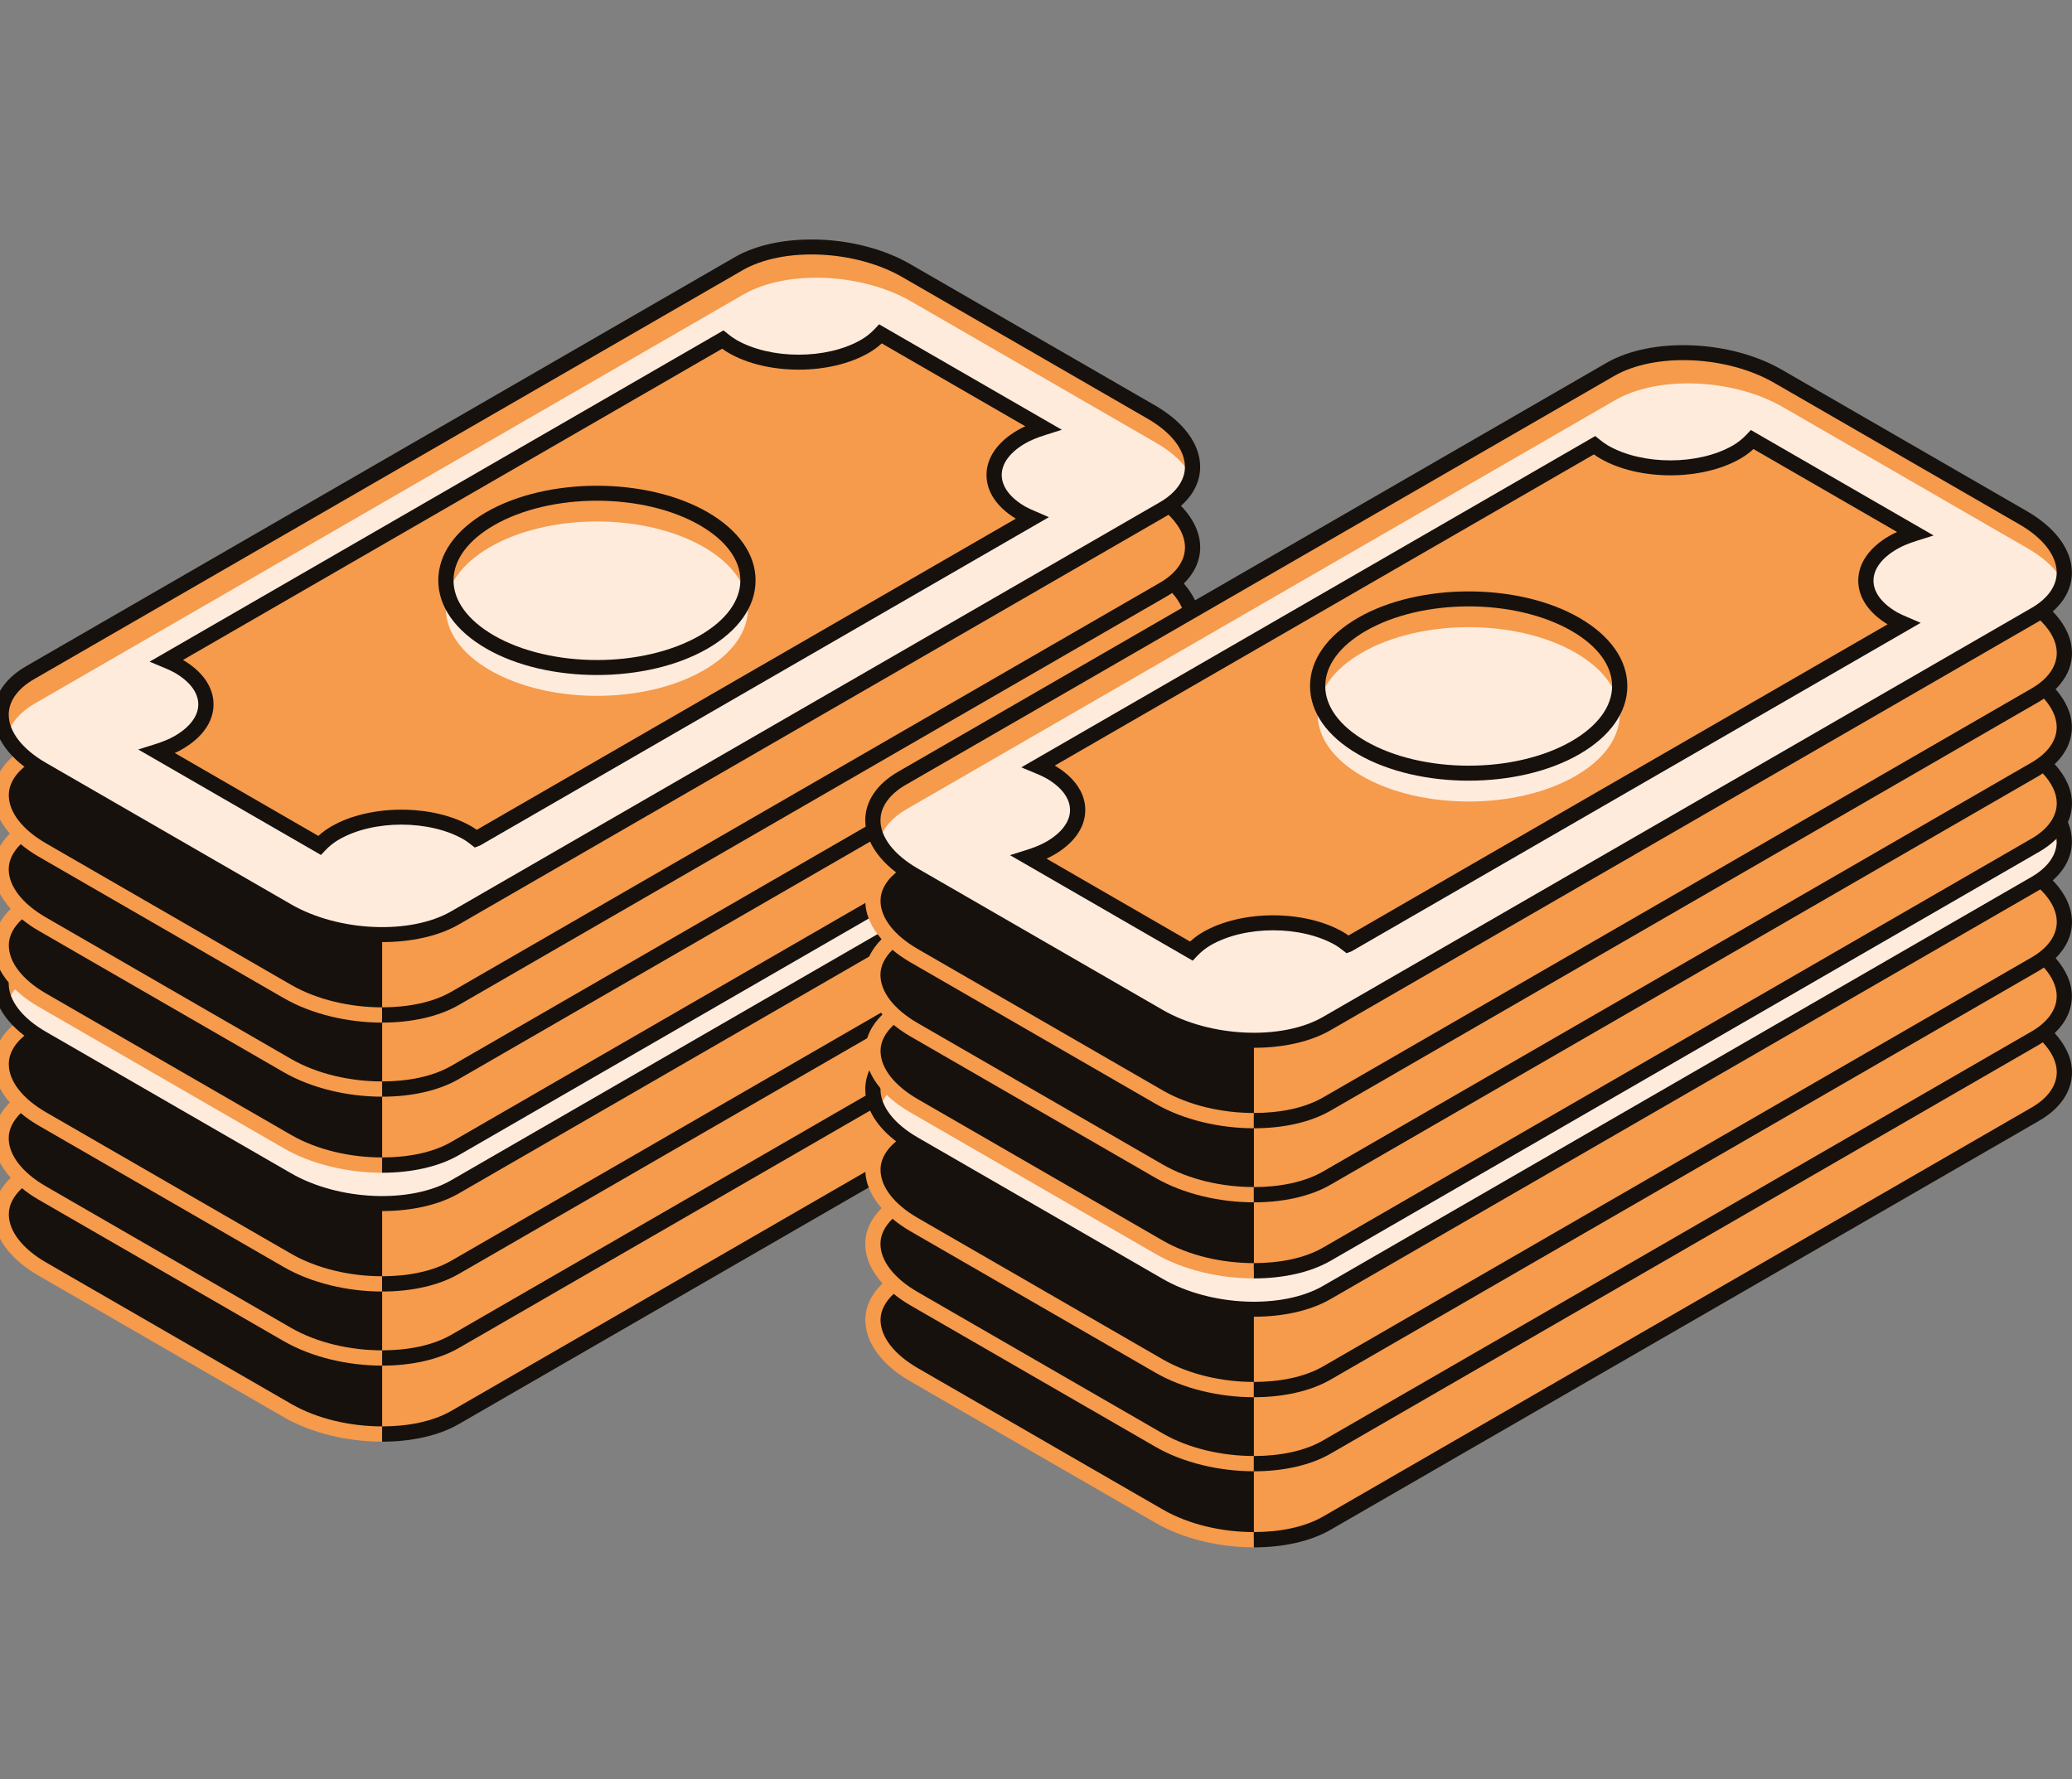 <svg width="163" height="140" viewBox="0 0 163 140" fill="none" xmlns="http://www.w3.org/2000/svg">
<rect x="0" y="0" width="163" height="140" fill="#808080" stroke="none"/>
<g clip-path="url(#clip0_912_10563)">
<g clip-path="url(#clip1_912_10563)">
<path d="M1.697 92.691C-0.391 90.759 -0.467 88.416 1.608 86.774C-0.612 84.645 -0.424 82.039 2.369 80.426L58.111 48.244C61.491 46.292 67.394 46.537 71.297 48.79L90.586 59.928C94.164 61.993 94.808 65.027 92.287 67.022C94.311 68.963 94.328 71.298 92.198 72.918C94.517 75.063 94.365 77.717 91.533 79.354L35.791 111.536C32.411 113.488 26.508 113.243 22.605 110.989L3.315 99.852C-0.302 97.764 -0.923 94.684 1.697 92.691Z" fill="#F69A4B"/>
<path d="M1.691 92.614C-0.397 90.682 -0.473 88.339 1.603 86.698C-0.617 84.569 -0.429 81.962 2.364 80.35L4.373 79.19L30.062 94.706V112.755C27.468 112.755 24.738 112.148 22.601 110.915L3.311 99.774C-0.307 97.687 -0.929 94.607 1.691 92.614Z" fill="#16110D"/>
<path d="M3.622 99.335L22.913 110.472C24.962 111.654 27.58 112.238 30.062 112.239V113.44C27.362 113.44 24.525 112.785 22.314 111.508L3.024 100.371C0.782 99.077 -0.503 97.318 -0.503 95.545C-0.503 94.481 -0.014 93.503 0.845 92.675C-0.03 91.71 -0.511 90.639 -0.511 89.562C-0.511 88.523 -0.045 87.567 0.774 86.751C-0.049 85.81 -0.504 84.775 -0.504 83.732C-0.504 82.488 0.13 81.349 1.286 80.448C1.562 80.753 1.865 81.033 2.189 81.286C1.237 81.978 0.693 82.824 0.693 83.733C0.693 85.065 1.76 86.446 3.622 87.522L22.912 98.658C24.961 99.839 27.58 100.424 30.061 100.425V101.626C27.362 101.626 24.524 100.97 22.314 99.694L3.024 88.559C2.533 88.276 2.068 87.951 1.633 87.588C1.03 88.182 0.686 88.85 0.686 89.562C0.686 90.894 1.753 92.276 3.615 93.351L22.906 104.489C24.955 105.67 27.578 106.254 30.062 106.255V107.456C27.36 107.456 24.519 106.801 22.308 105.524L3.017 94.388C2.564 94.125 2.133 93.828 1.727 93.498C1.073 94.107 0.694 94.804 0.694 95.547C0.694 96.879 1.76 98.26 3.622 99.335Z" fill="#F69A4B"/>
<path d="M30.062 112.239C32.102 112.239 34.052 111.854 35.501 111.019L91.242 78.835C92.52 78.097 93.225 77.107 93.225 76.047C93.225 75.255 92.822 74.451 92.124 73.7C92.026 73.763 91.935 73.828 91.832 73.887L36.092 106.071C34.481 107.001 32.324 107.457 30.067 107.457H30.062V106.255C32.1 106.255 34.046 105.87 35.494 105.036L91.233 72.852C92.511 72.114 93.216 71.124 93.216 70.064C93.216 69.309 92.853 68.539 92.213 67.817C92.09 67.899 91.971 67.979 91.835 68.058L36.095 100.241C34.484 101.171 32.327 101.627 30.07 101.627H30.057V100.426C32.098 100.426 34.047 100.041 35.496 99.206L91.237 67.022C92.516 66.284 93.22 65.297 93.22 64.234C93.22 63.29 92.674 62.321 91.697 61.454C92.043 61.245 92.367 61.001 92.662 60.725C93.787 61.789 94.417 63.007 94.417 64.234C94.417 65.283 93.963 66.257 93.13 67.078C93.939 68.011 94.41 69.031 94.41 70.064C94.41 71.142 93.933 72.139 93.058 72.976C93.92 73.933 94.417 74.985 94.417 76.049C94.417 77.555 93.501 78.914 91.835 79.873L36.095 112.057C34.484 112.987 32.327 113.442 30.07 113.442H30.057L30.062 112.239Z" fill="#16110D"/>
<path d="M35.792 93.389L91.534 61.207C94.914 59.255 94.489 55.848 90.587 53.594L71.297 42.458C67.394 40.205 61.491 39.96 58.111 41.911L2.369 74.093C-1.01 76.044 -0.586 79.453 3.316 81.706L22.607 92.843C26.509 95.096 32.412 95.341 35.792 93.389Z" fill="#F69A4B"/>
<path d="M2.748 76.513L58.489 44.331C61.869 42.38 67.772 42.624 71.675 44.878L90.963 56.015C92.365 56.824 93.312 57.785 93.8 58.772C93.526 59.686 92.824 60.534 91.657 61.207L35.917 93.389C32.536 95.341 26.633 95.096 22.731 92.843L3.443 81.706C2.041 80.897 1.093 79.935 0.605 78.948C0.879 78.035 1.581 77.186 2.748 76.513Z" fill="#FEEBDC"/>
<path d="M22.307 93.361L3.017 82.224C0.775 80.93 -0.51 79.171 -0.51 77.398C-0.51 75.893 0.406 74.535 2.07 73.576L57.812 41.394C61.35 39.349 67.535 39.593 71.596 41.939L90.886 53.076C93.127 54.37 94.415 56.129 94.415 57.901C94.415 59.406 93.498 60.765 91.833 61.724L36.092 93.907C34.481 94.838 32.324 95.294 30.067 95.294C27.364 95.294 24.521 94.639 22.307 93.361ZM91.233 60.689C92.511 59.95 93.216 58.961 93.216 57.901C93.216 56.569 92.148 55.187 90.286 54.112L70.996 42.974C67.265 40.821 61.618 40.578 58.409 42.429L2.667 74.611C1.388 75.349 0.685 76.337 0.685 77.399C0.685 78.732 1.752 80.113 3.614 81.188L22.904 92.325C26.637 94.478 32.281 94.723 35.492 92.872L91.233 60.689Z" fill="#16110D"/>
<path d="M14.039 79.593C16.917 77.932 16.917 75.238 14.039 73.576C13.741 73.412 13.432 73.266 13.115 73.141L56.861 47.883C57.098 48.081 57.35 48.259 57.616 48.417C60.493 50.079 65.159 50.079 68.037 48.417C68.493 48.153 68.908 47.823 69.267 47.437L82.055 54.82C81.452 55.01 80.873 55.233 80.362 55.528C77.484 57.19 77.484 59.883 80.362 61.545C80.628 61.69 80.902 61.819 81.182 61.932L37.453 87.178C37.242 87.005 37.018 86.847 36.783 86.705C33.905 85.043 29.239 85.043 26.362 86.705C25.907 86.968 25.493 87.297 25.134 87.682L12.35 80.3C12.952 80.11 13.53 79.887 14.039 79.593Z" fill="#F69A4B"/>
<path d="M10.875 80.137L12.172 79.73C12.825 79.523 13.323 79.316 13.739 79.076C14.938 78.383 15.599 77.499 15.599 76.585C15.599 75.671 14.938 74.787 13.739 74.095C13.463 73.942 13.178 73.808 12.884 73.693L11.767 73.229L56.916 47.161L57.235 47.416C57.449 47.596 57.676 47.758 57.916 47.901C60.624 49.465 65.033 49.465 67.739 47.901C68.145 47.666 68.514 47.373 68.833 47.029L69.157 46.685L83.532 54.984L82.238 55.393C81.579 55.601 81.079 55.81 80.664 56.049C79.464 56.742 78.804 57.626 78.804 58.54C78.804 59.454 79.464 60.337 80.662 61.029C80.908 61.161 81.161 61.28 81.419 61.384L82.51 61.857L37.755 87.696L37.347 87.852L37.029 87.605C36.858 87.465 36.676 87.337 36.487 87.222C33.781 85.658 29.373 85.658 26.664 87.222C26.259 87.457 25.891 87.751 25.572 88.094L25.248 88.437L10.875 80.137ZM37.087 86.186C37.23 86.27 37.368 86.362 37.502 86.46L79.912 61.977C78.424 61.069 77.606 59.854 77.606 58.539C77.606 57.179 78.479 55.928 80.063 55.011C80.249 54.904 80.446 54.804 80.66 54.707L69.363 48.183C69.051 48.471 68.707 48.723 68.339 48.935C65.3 50.69 60.358 50.691 57.319 48.935C57.144 48.834 56.975 48.722 56.814 48.601L14.398 73.092C15.946 74.004 16.798 75.243 16.798 76.585C16.798 77.945 15.925 79.196 14.34 80.111C14.155 80.219 13.963 80.319 13.75 80.415L25.045 86.939C25.358 86.651 25.701 86.399 26.07 86.188C27.589 85.312 29.583 84.874 31.579 84.874C33.575 84.874 35.566 85.31 37.087 86.186Z" fill="#16110D"/>
<path d="M38.557 71.682C43.197 74.361 50.72 74.361 55.361 71.682C60.001 69.004 60.001 64.66 55.361 61.981C50.72 59.301 43.197 59.301 38.557 61.981C33.916 64.66 33.916 69.002 38.557 71.682Z" fill="#F69A4B"/>
<path d="M38.557 73.907C43.197 76.586 50.72 76.586 55.361 73.907C60.001 71.228 60.001 66.885 55.361 64.206C50.72 61.527 43.197 61.526 38.557 64.206C33.916 66.885 33.916 71.228 38.557 73.907Z" fill="#FEEBDC"/>
<path d="M38.258 72.199C35.821 70.792 34.479 68.885 34.479 66.83C34.479 64.775 35.821 62.869 38.258 61.461C43.057 58.692 50.861 58.692 55.659 61.461C58.098 62.869 59.439 64.776 59.439 66.83C59.439 68.884 58.098 70.792 55.659 72.199C53.261 73.583 50.11 74.277 46.959 74.277C43.809 74.277 40.656 73.583 38.258 72.199ZM38.857 62.497C36.808 63.683 35.676 65.221 35.676 66.83C35.676 68.439 36.808 69.978 38.857 71.163C43.325 73.741 50.594 73.743 55.061 71.163C57.11 69.977 58.243 68.439 58.243 66.83C58.243 65.221 57.11 63.682 55.061 62.497C52.827 61.208 49.894 60.562 46.959 60.562C44.025 60.562 41.09 61.208 38.857 62.497Z" fill="#16110D"/>
<path d="M70.275 101.006C68.187 99.074 68.111 96.731 70.187 95.089C67.967 92.96 68.154 90.353 70.949 88.741L126.69 56.559C130.069 54.608 135.973 54.852 139.876 57.105L159.166 68.242C162.744 70.308 163.388 73.342 160.866 75.337C162.891 77.278 162.908 79.613 160.778 81.234C163.097 83.378 162.944 86.032 160.113 87.669L104.371 119.851C100.991 121.802 95.088 121.558 91.185 119.304L71.895 108.167C68.277 106.079 67.655 102.999 70.275 101.006Z" fill="#F69A4B"/>
<path d="M70.269 100.929C68.182 98.997 68.106 96.654 70.181 95.012C67.961 92.884 68.149 90.277 70.943 88.665L72.951 87.505L98.64 103.019V121.068C96.047 121.068 93.316 120.461 91.179 119.227L71.89 108.09C68.272 106.002 67.649 102.922 70.269 100.929Z" fill="#16110D"/>
<path d="M72.199 107.651L91.49 118.788C93.539 119.968 96.157 120.553 98.638 120.555V121.755C95.939 121.755 93.102 121.1 90.892 119.823L71.601 108.686C69.36 107.392 68.074 105.633 68.074 103.861C68.074 102.796 68.563 101.818 69.422 100.99C68.547 100.025 68.066 98.954 68.066 97.878C68.066 96.838 68.531 95.883 69.351 95.066C68.529 94.125 68.073 93.09 68.073 92.047C68.073 90.803 68.707 89.665 69.863 88.764C70.139 89.069 70.442 89.349 70.766 89.602C69.814 90.293 69.27 91.14 69.27 92.048C69.27 93.38 70.337 94.762 72.199 95.837L91.489 106.974C93.538 108.155 96.157 108.739 98.638 108.741V109.942C95.939 109.942 93.101 109.286 90.891 108.009L71.601 96.873C71.11 96.589 70.645 96.265 70.21 95.902C69.606 96.495 69.263 97.164 69.263 97.876C69.263 99.208 70.33 100.589 72.191 101.664L91.482 112.801C93.531 113.983 96.154 114.568 98.638 114.568V115.77C95.937 115.77 93.096 115.115 90.884 113.837L71.593 102.7C71.141 102.438 70.71 102.14 70.304 101.811C69.65 102.42 69.27 103.116 69.27 103.859C69.272 105.194 70.339 106.575 72.199 107.651Z" fill="#F69A4B"/>
<path d="M98.64 120.554C100.681 120.554 102.63 120.169 104.079 119.334L159.819 87.15C161.097 86.412 161.802 85.425 161.802 84.362C161.802 83.57 161.399 82.766 160.701 82.015C160.604 82.078 160.512 82.143 160.41 82.202L104.67 114.386C103.06 115.317 100.903 115.772 98.646 115.772H98.64V114.57C100.679 114.57 102.625 114.185 104.072 113.35L159.813 81.167C161.092 80.428 161.796 79.439 161.796 78.379C161.796 77.624 161.433 76.854 160.793 76.132C160.67 76.214 160.551 76.294 160.419 76.373L104.678 108.556C103.067 109.486 100.91 109.942 98.653 109.942H98.64V108.741C100.681 108.741 102.63 108.356 104.079 107.521L159.819 75.337C161.097 74.599 161.802 73.611 161.802 72.549C161.802 71.603 161.255 70.636 160.278 69.768C160.624 69.559 160.948 69.315 161.244 69.039C162.368 70.103 162.999 71.321 162.999 72.549C162.999 73.597 162.544 74.571 161.712 75.392C162.523 76.326 162.991 77.346 162.991 78.379C162.991 79.457 162.515 80.453 161.639 81.29C162.502 82.248 162.999 83.299 162.999 84.364C162.999 85.869 162.082 87.228 160.417 88.188L104.678 120.372C103.067 121.302 100.91 121.757 98.653 121.757H98.64V120.554Z" fill="#16110D"/>
<path d="M104.372 101.704L160.113 69.522C163.493 67.57 163.069 64.162 159.166 61.909L139.876 50.772C135.973 48.519 130.07 48.274 126.69 50.225L70.949 82.407C67.569 84.359 67.993 87.768 71.895 90.021L91.186 101.158C95.088 103.411 100.992 103.657 104.372 101.704Z" fill="#F69A4B"/>
<path d="M71.326 84.828L127.068 52.649C130.447 50.697 136.351 50.942 140.254 53.195L159.544 64.332C160.946 65.141 161.893 66.103 162.381 67.09C162.107 68.003 161.405 68.851 160.239 69.524L104.497 101.704C101.117 103.655 95.214 103.411 91.311 101.158L72.021 90.021C70.619 89.212 69.671 88.25 69.183 87.263C69.457 86.348 70.16 85.501 71.326 84.828Z" fill="#FEEBDC"/>
<path d="M90.887 101.676L71.595 90.539C69.354 89.245 68.068 87.486 68.068 85.713C68.068 84.208 68.985 82.85 70.649 81.89L126.391 49.709C129.93 47.664 136.114 47.908 140.175 50.254L159.465 61.391C161.706 62.685 162.993 64.444 162.993 66.216C162.993 67.721 162.077 69.08 160.411 70.039L104.671 102.222C103.06 103.153 100.903 103.609 98.646 103.609C95.943 103.609 93.1 102.956 90.887 101.676ZM159.813 69.004C161.091 68.265 161.796 67.275 161.796 66.216C161.796 64.883 160.728 63.502 158.867 62.426L139.577 51.289C135.845 49.133 130.198 48.893 126.989 50.744L71.248 82.926C69.969 83.664 69.265 84.652 69.265 85.714C69.265 87.047 70.332 88.428 72.194 89.503L91.484 100.64C95.217 102.793 100.862 103.037 104.072 101.187L159.813 69.004Z" fill="#16110D"/>
<path d="M82.618 87.908C85.495 86.247 85.495 83.553 82.618 81.891C82.319 81.727 82.01 81.581 81.693 81.456L125.439 56.198C125.677 56.396 125.929 56.574 126.194 56.732C129.072 58.394 133.738 58.394 136.616 56.732C137.072 56.468 137.487 56.138 137.846 55.752L150.634 63.135C150.031 63.325 149.451 63.548 148.941 63.843C146.064 65.505 146.063 68.198 148.941 69.86C149.207 70.004 149.481 70.134 149.761 70.247L106.033 95.493C105.821 95.32 105.597 95.161 105.362 95.02C102.485 93.358 97.819 93.358 94.941 95.02C94.486 95.283 94.072 95.612 93.714 95.997L80.93 88.613C81.531 88.425 82.109 88.202 82.618 87.908Z" fill="#F69A4B"/>
<path d="M79.454 88.451L80.751 88.043C81.404 87.836 81.902 87.629 82.318 87.39C83.517 86.697 84.177 85.812 84.177 84.898C84.177 83.984 83.517 83.101 82.318 82.408C82.042 82.256 81.756 82.122 81.463 82.007L80.345 81.542L125.494 55.474L125.814 55.73C126.027 55.908 126.255 56.07 126.494 56.213C129.203 57.776 133.611 57.776 136.318 56.213C136.724 55.978 137.093 55.684 137.412 55.34L137.735 54.995L152.111 63.295L150.817 63.704C150.158 63.912 149.657 64.121 149.243 64.359C148.044 65.053 147.383 65.937 147.383 66.851C147.383 67.765 148.044 68.648 149.241 69.34C149.488 69.474 149.742 69.593 150.002 69.697L151.093 70.17L106.336 96.01L105.928 96.165L105.61 95.918C105.438 95.778 105.257 95.65 105.068 95.536C102.361 93.972 97.954 93.972 95.245 95.536C94.84 95.77 94.471 96.064 94.153 96.407L93.829 96.751L79.454 88.451ZM105.666 94.501C105.809 94.585 105.947 94.676 106.08 94.775L148.492 70.288C147.002 69.381 146.184 68.166 146.184 66.851C146.184 65.491 147.057 64.239 148.642 63.323C148.828 63.215 149.025 63.116 149.239 63.019L137.942 56.495C137.63 56.782 137.286 57.035 136.918 57.246C133.879 59.001 128.938 59.002 125.897 57.246C125.723 57.145 125.554 57.034 125.393 56.913L82.975 81.403C84.524 82.316 85.376 83.555 85.376 84.896C85.376 86.257 84.503 87.508 82.918 88.423C82.733 88.531 82.538 88.63 82.325 88.726L93.62 95.25C93.932 94.963 94.276 94.711 94.644 94.5C96.163 93.624 98.157 93.185 100.153 93.185C102.149 93.185 104.144 93.627 105.666 94.502V94.501Z" fill="#16110D"/>
<path d="M107.139 79.996C111.776 82.675 119.302 82.675 123.942 79.996C128.582 77.316 128.582 72.973 123.942 70.294C119.302 67.616 111.778 67.615 107.139 70.294C102.499 72.974 102.496 77.317 107.139 79.996Z" fill="#F69A4B"/>
<path d="M107.139 82.222C111.776 84.9 119.302 84.9 123.942 82.222C128.582 79.543 128.582 75.199 123.942 72.52C119.302 69.841 111.778 69.841 107.139 72.52C102.499 75.199 102.496 79.543 107.139 82.222Z" fill="#FEEBDC"/>
<path d="M106.837 80.514C104.399 79.107 103.058 77.199 103.058 75.145C103.058 73.091 104.399 71.183 106.837 69.776C111.636 67.007 119.44 67.007 124.238 69.776C126.676 71.183 128.018 73.091 128.018 75.145C128.018 77.199 126.676 79.107 124.238 80.514C121.839 81.898 118.689 82.592 115.538 82.592C112.388 82.592 109.237 81.898 106.837 80.514ZM107.436 70.811C105.387 71.998 104.254 73.536 104.254 75.145C104.254 76.754 105.387 78.293 107.436 79.478C111.903 82.056 119.172 82.057 123.64 79.478C125.689 78.292 126.821 76.754 126.821 75.145C126.821 73.535 125.689 71.997 123.64 70.811C121.406 69.523 118.472 68.877 115.538 68.877C112.604 68.877 109.669 69.525 107.436 70.811Z" fill="#16110D"/>
<path d="M1.697 71.529C-0.391 69.597 -0.467 67.254 1.608 65.612C-0.612 63.483 -0.424 60.876 2.369 59.264L58.111 27.081C61.491 25.131 67.394 25.375 71.297 27.628L90.586 38.765C94.164 40.831 94.808 43.865 92.287 45.86C94.311 47.801 94.328 50.136 92.198 51.756C94.517 53.9 94.365 56.555 91.533 58.192L35.791 90.374C32.411 92.325 26.508 92.08 22.605 89.827L3.316 78.692C-0.302 76.601 -0.923 73.522 1.697 71.529Z" fill="#F69A4B"/>
<path d="M1.691 71.452C-0.397 69.52 -0.473 67.177 1.603 65.535C-0.617 63.407 -0.429 60.8 2.364 59.187L4.373 58.028L30.062 73.541V91.591C27.468 91.591 24.738 90.983 22.601 89.75L3.311 78.613C-0.307 76.524 -0.929 73.445 1.691 71.452Z" fill="#16110D"/>
<path d="M3.622 78.173L22.913 89.31C24.962 90.491 27.58 91.076 30.062 91.077V92.28C27.362 92.28 24.525 91.625 22.314 90.348L3.024 79.211C0.782 77.917 -0.503 76.158 -0.503 74.385C-0.503 73.321 -0.014 72.343 0.845 71.515C-0.03 70.55 -0.511 69.479 -0.511 68.402C-0.511 67.363 -0.045 66.407 0.774 65.591C-0.049 64.65 -0.504 63.615 -0.504 62.572C-0.504 61.328 0.13 60.19 1.286 59.289C1.562 59.593 1.864 59.874 2.189 60.127C1.237 60.818 0.693 61.665 0.693 62.573C0.693 63.905 1.76 65.287 3.622 66.362L22.912 77.499C24.961 78.68 27.58 79.264 30.061 79.266V80.466C27.362 80.466 24.524 79.811 22.314 78.534L3.023 67.397C2.533 67.114 2.067 66.789 1.632 66.426C1.029 67.02 0.686 67.689 0.686 68.4C0.686 69.733 1.753 71.114 3.614 72.189L22.906 83.329C24.955 84.511 27.578 85.096 30.062 85.096V86.295C27.36 86.295 24.519 85.64 22.308 84.362L3.017 73.225C2.564 72.963 2.133 72.666 1.727 72.335C1.073 72.945 0.694 73.641 0.694 74.384C0.694 75.717 1.76 77.098 3.622 78.173Z" fill="#F69A4B"/>
<path d="M30.062 91.076C32.102 91.076 34.052 90.692 35.501 89.857L91.242 57.673C92.52 56.934 93.225 55.948 93.225 54.885C93.225 54.093 92.822 53.29 92.124 52.538C92.026 52.6 91.935 52.666 91.832 52.725L36.092 84.909C34.481 85.839 32.324 86.295 30.067 86.295H30.062V85.094C32.1 85.094 34.046 84.708 35.494 83.874L91.233 51.69C92.511 50.952 93.216 49.964 93.216 48.902C93.216 48.147 92.853 47.377 92.213 46.655C92.09 46.736 91.971 46.817 91.835 46.895L36.095 79.079C34.484 80.009 32.327 80.465 30.07 80.465H30.057V79.264C32.098 79.264 34.047 78.88 35.496 78.045L91.237 45.861C92.516 45.123 93.22 44.136 93.22 43.073C93.22 42.128 92.674 41.16 91.697 40.292C92.043 40.083 92.367 39.839 92.662 39.563C93.787 40.628 94.417 41.845 94.417 43.073C94.417 44.122 93.963 45.095 93.13 45.917C93.939 46.85 94.41 47.87 94.41 48.903C94.41 49.981 93.933 50.977 93.058 51.814C93.92 52.771 94.417 53.823 94.417 54.888C94.417 56.393 93.501 57.752 91.835 58.711L36.095 90.895C34.484 91.825 32.327 92.28 30.07 92.28H30.057L30.062 91.076Z" fill="#16110D"/>
<path d="M35.792 72.227L91.534 40.045C94.914 38.093 94.489 34.685 90.587 32.432L71.297 21.295C67.394 19.041 61.491 18.797 58.111 20.748L2.369 52.93C-1.01 54.882 -0.586 58.291 3.316 60.543L22.607 71.683C26.509 73.934 32.412 74.178 35.792 72.227Z" fill="#F69A4B"/>
<path d="M2.748 55.351L58.489 23.169C61.869 21.217 67.772 21.462 71.675 23.715L90.963 34.852C92.365 35.661 93.312 36.623 93.8 37.61C93.526 38.523 92.824 39.372 91.657 40.045L35.919 72.227C32.538 74.178 26.635 73.933 22.733 71.68L3.443 60.543C2.041 59.734 1.093 58.773 0.605 57.785C0.879 56.872 1.581 56.024 2.748 55.351Z" fill="#FEEBDC"/>
<path d="M22.307 72.198L3.017 61.06C0.775 59.766 -0.51 58.008 -0.51 56.235C-0.51 54.73 0.406 53.372 2.07 52.413L57.812 20.23C61.35 18.187 67.535 18.43 71.596 20.776L90.886 31.914C93.127 33.208 94.415 34.966 94.415 36.737C94.415 38.243 93.498 39.602 91.833 40.561L36.092 72.745C34.481 73.675 32.324 74.13 30.067 74.13C27.364 74.131 24.521 73.477 22.307 72.198ZM91.233 39.526C92.511 38.788 93.216 37.798 93.216 36.738C93.216 35.406 92.148 34.025 90.286 32.949L70.998 21.812C67.267 19.656 61.62 19.415 58.41 21.267L2.668 53.449C1.39 54.187 0.687 55.177 0.687 56.237C0.687 57.57 1.754 58.95 3.615 60.026L22.906 71.163C26.639 73.316 32.283 73.56 35.493 71.71L91.233 39.526Z" fill="#16110D"/>
<path d="M14.039 58.431C16.917 56.769 16.917 54.076 14.039 52.414C13.741 52.249 13.432 52.104 13.115 51.979L56.861 26.721C57.098 26.918 57.351 27.097 57.616 27.255C60.493 28.916 65.159 28.916 68.037 27.255C68.493 26.991 68.908 26.66 69.267 26.275L82.055 33.657C81.452 33.848 80.873 34.071 80.362 34.366C77.484 36.027 77.484 38.721 80.362 40.383C80.628 40.527 80.901 40.657 81.182 40.769L37.453 66.016C37.241 65.843 37.017 65.684 36.783 65.542C33.905 63.881 29.239 63.881 26.362 65.542C25.907 65.805 25.493 66.135 25.134 66.52L12.35 59.138C12.952 58.948 13.53 58.725 14.039 58.431Z" fill="#F69A4B"/>
<path d="M10.875 58.975L12.172 58.568C12.825 58.361 13.323 58.154 13.739 57.914C14.938 57.221 15.599 56.336 15.599 55.422C15.599 54.509 14.938 53.625 13.739 52.932C13.463 52.78 13.177 52.646 12.884 52.531L11.767 52.066L56.916 25.998L57.235 26.254C57.449 26.432 57.676 26.594 57.916 26.737C60.624 28.3 65.033 28.3 67.739 26.737C68.145 26.502 68.514 26.207 68.833 25.864L69.157 25.519L83.532 33.819L82.238 34.228C81.579 34.436 81.079 34.645 80.664 34.883C79.464 35.576 78.804 36.461 78.804 37.375C78.804 38.289 79.464 39.172 80.662 39.865C80.909 39.998 81.163 40.117 81.423 40.221L82.514 40.694L37.757 66.534L37.349 66.689L37.031 66.443C36.86 66.302 36.678 66.174 36.489 66.059C33.783 64.496 29.375 64.496 26.666 66.059C26.261 66.294 25.893 66.588 25.574 66.931L25.25 67.275L10.875 58.975ZM37.087 65.025C37.23 65.109 37.369 65.2 37.502 65.299L79.912 40.812C78.424 39.905 77.606 38.69 77.606 37.375C77.606 36.015 78.479 34.763 80.063 33.847C80.249 33.739 80.446 33.64 80.66 33.543L69.363 27.019C69.051 27.307 68.707 27.558 68.339 27.77C65.3 29.526 60.358 29.527 57.319 27.77C57.144 27.669 56.975 27.558 56.814 27.437L14.398 51.93C15.946 52.842 16.798 54.081 16.798 55.422C16.798 56.783 15.925 58.034 14.34 58.949C14.155 59.057 13.963 59.156 13.75 59.252L25.045 65.776C25.358 65.489 25.701 65.237 26.07 65.026C27.589 64.149 29.583 63.711 31.579 63.711C33.575 63.711 35.566 64.147 37.087 65.025Z" fill="#16110D"/>
<path d="M38.557 50.519C43.197 53.197 50.72 53.197 55.361 50.519C60.001 47.84 60.001 43.496 55.361 40.817C50.72 38.139 43.197 38.138 38.557 40.817C33.916 43.497 33.916 47.84 38.557 50.519Z" fill="#F69A4B"/>
<path d="M38.557 52.744C43.197 55.424 50.72 55.424 55.361 52.744C60.001 50.065 60.001 45.722 55.361 43.043C50.72 40.364 43.197 40.364 38.557 43.043C33.916 45.722 33.916 50.066 38.557 52.744Z" fill="#FEEBDC"/>
<path d="M38.258 51.037C35.821 49.63 34.479 47.722 34.479 45.668C34.479 43.614 35.821 41.707 38.258 40.299C43.057 37.53 50.861 37.53 55.659 40.299C58.098 41.707 59.439 43.614 59.439 45.668C59.439 47.722 58.098 49.63 55.659 51.037C53.261 52.422 50.11 53.115 46.959 53.115C43.809 53.115 40.656 52.422 38.258 51.037ZM38.857 41.334C36.808 42.521 35.676 44.059 35.676 45.668C35.676 47.277 36.808 48.816 38.857 50.002C43.325 52.58 50.594 52.581 55.061 50.002C57.11 48.815 58.243 47.277 58.243 45.668C58.243 44.059 57.11 42.519 55.061 41.334C52.827 40.046 49.894 39.4 46.959 39.4C44.025 39.4 41.09 40.046 38.857 41.334Z" fill="#16110D"/>
<path d="M70.275 79.844C68.187 77.912 68.111 75.568 70.187 73.927C67.967 71.798 68.154 69.191 70.949 67.579L126.69 35.395C130.069 33.444 135.973 33.688 139.876 35.941L159.166 47.078C162.744 49.144 163.388 52.178 160.866 54.173C162.891 56.114 162.908 58.449 160.778 60.07C163.097 62.214 162.944 64.868 160.113 66.505L104.371 98.687C100.991 100.638 95.088 100.393 91.185 98.14L71.895 87.004C68.277 84.916 67.655 81.836 70.275 79.844Z" fill="#F69A4B"/>
<path d="M70.269 79.766C68.182 77.835 68.106 75.492 70.181 73.85C67.961 71.721 68.149 69.115 70.943 67.502L72.954 66.344L98.643 81.857V99.907C96.049 99.907 93.319 99.3 91.182 98.066L71.892 86.93C68.272 84.839 67.649 81.76 70.269 79.766Z" fill="#16110D"/>
<path d="M72.199 86.488L91.49 97.625C93.539 98.806 96.157 99.39 98.638 99.392V100.592C95.939 100.592 93.102 99.937 90.892 98.66L71.601 87.523C69.36 86.229 68.074 84.471 68.074 82.698C68.074 81.633 68.563 80.656 69.422 79.827C68.547 78.862 68.066 77.791 68.066 76.715C68.066 75.675 68.531 74.719 69.351 73.904C68.529 72.962 68.073 71.928 68.073 70.884C68.073 69.641 68.707 68.502 69.863 67.601C70.139 67.906 70.442 68.186 70.766 68.439C69.814 69.131 69.27 69.977 69.27 70.885C69.27 72.218 70.337 73.599 72.199 74.674L91.489 85.811C93.538 86.992 96.157 87.577 98.638 87.578V88.779C95.939 88.779 93.101 88.123 90.891 86.847L71.601 75.71C71.11 75.426 70.645 75.102 70.21 74.739C69.606 75.332 69.263 76.001 69.263 76.713C69.263 78.045 70.33 79.427 72.191 80.502L91.482 91.639C93.531 92.821 96.154 93.405 98.638 93.405V94.607C95.937 94.607 93.096 93.951 90.884 92.674L71.593 81.537C71.141 81.275 70.709 80.978 70.304 80.647C69.65 81.257 69.27 81.953 69.27 82.696C69.272 84.03 70.339 85.412 72.199 86.488Z" fill="#F69A4B"/>
<path d="M98.64 99.391C100.681 99.391 102.63 99.007 104.079 98.171L159.818 65.988C161.097 65.249 161.801 64.259 161.801 63.2C161.801 62.408 161.399 61.604 160.7 60.852C160.603 60.915 160.512 60.981 160.41 61.04L104.67 93.223C103.059 94.153 100.903 94.609 98.645 94.609H98.64V93.408C100.678 93.408 102.625 93.022 104.072 92.188L159.813 60.005C161.091 59.266 161.796 58.277 161.796 57.217C161.796 56.462 161.433 55.692 160.793 54.97C160.67 55.051 160.55 55.132 160.418 55.21L104.677 87.394C103.067 88.325 100.91 88.78 98.653 88.78H98.64V87.578C100.681 87.578 102.63 87.193 104.079 86.358L159.818 54.175C161.097 53.436 161.801 52.446 161.801 51.386C161.801 50.441 161.255 49.473 160.278 48.605C160.624 48.397 160.948 48.152 161.243 47.876C162.368 48.941 162.998 50.159 162.998 51.386C162.998 52.435 162.544 53.408 161.711 54.23C162.523 55.163 162.991 56.183 162.991 57.216C162.991 58.294 162.514 59.291 161.639 60.128C162.501 61.085 162.998 62.137 162.998 63.201C162.998 64.706 162.082 66.065 160.417 67.025L104.676 99.208C103.065 100.138 100.908 100.594 98.651 100.594H98.638L98.64 99.391Z" fill="#16110D"/>
<path d="M104.372 80.542L160.113 48.36C163.493 46.408 163.069 43 159.166 40.747L139.876 29.61C135.973 27.356 130.07 27.112 126.69 29.063L70.949 61.245C67.569 63.197 67.993 66.605 71.895 68.858L91.186 79.995C95.088 82.251 100.992 82.493 104.372 80.542Z" fill="#F69A4B"/>
<path d="M71.326 63.666L127.068 31.483C130.447 29.532 136.351 29.777 140.254 32.03L159.544 43.167C160.946 43.976 161.893 44.938 162.381 45.925C162.107 46.838 161.405 47.686 160.239 48.36L104.497 80.542C101.117 82.493 95.214 82.249 91.311 79.995L72.021 68.858C70.619 68.049 69.671 67.088 69.183 66.1C69.457 65.187 70.16 64.339 71.326 63.666Z" fill="#FEEBDC"/>
<path d="M90.887 80.513L71.595 69.376C69.354 68.082 68.068 66.323 68.068 64.55C68.068 63.045 68.985 61.687 70.649 60.728L126.391 28.547C129.93 26.503 136.114 26.747 140.175 29.092L159.465 40.23C161.706 41.524 162.993 43.282 162.993 45.054C162.993 46.559 162.077 47.918 160.411 48.878L104.671 81.061C103.06 81.991 100.903 82.447 98.646 82.447C95.943 82.446 93.1 81.792 90.887 80.513ZM159.813 47.841C161.091 47.103 161.796 46.113 161.796 45.053C161.796 43.721 160.728 42.339 158.867 41.264L139.577 30.127C135.845 27.973 130.198 27.73 126.989 29.581L71.248 61.761C69.969 62.5 69.265 63.487 69.265 64.549C69.265 65.882 70.332 67.263 72.194 68.338L91.484 79.476C95.217 81.628 100.862 81.873 104.072 80.022L159.813 47.841Z" fill="#16110D"/>
<path d="M82.617 66.746C85.495 65.084 85.495 62.39 82.617 60.729C82.319 60.564 82.01 60.419 81.693 60.293L125.439 35.036C125.677 35.233 125.929 35.411 126.194 35.569C129.072 37.231 133.738 37.231 136.616 35.569C137.072 35.305 137.487 34.975 137.846 34.589L150.634 41.973C150.031 42.163 149.452 42.386 148.941 42.681C146.064 44.342 146.063 47.037 148.941 48.698C149.207 48.842 149.481 48.971 149.762 49.085L106.033 74.331C105.821 74.157 105.597 73.999 105.363 73.857C102.485 72.196 97.819 72.196 94.941 73.857C94.486 74.121 94.073 74.45 93.714 74.834L80.929 67.453C81.531 67.261 82.108 67.04 82.617 66.746Z" fill="#F69A4B"/>
<path d="M79.454 67.29L80.751 66.882C81.404 66.675 81.902 66.468 82.318 66.228C83.517 65.535 84.177 64.651 84.177 63.737C84.177 62.824 83.517 61.94 82.318 61.247C82.042 61.095 81.756 60.961 81.463 60.846L80.345 60.381L125.494 34.313L125.814 34.568C126.027 34.748 126.255 34.91 126.494 35.054C129.203 36.617 133.611 36.617 136.318 35.054C136.724 34.819 137.092 34.524 137.412 34.181L137.735 33.836L152.111 42.134L150.817 42.544C150.158 42.751 149.657 42.961 149.243 43.199C148.044 43.892 147.383 44.777 147.383 45.691C147.383 46.605 148.044 47.488 149.241 48.18C149.488 48.313 149.742 48.432 150.002 48.537L151.093 49.01L106.336 74.85L105.928 75.005L105.61 74.758C105.438 74.618 105.257 74.49 105.068 74.375C102.361 72.811 97.954 72.811 95.245 74.375C94.84 74.61 94.472 74.904 94.153 75.247L93.829 75.591L79.454 67.29ZM105.666 73.34C105.809 73.424 105.947 73.515 106.08 73.613L148.492 49.127C147.002 48.22 146.184 47.004 146.184 45.69C146.184 44.33 147.057 43.077 148.642 42.161C148.828 42.053 149.025 41.955 149.239 41.858L137.942 35.334C137.63 35.621 137.286 35.873 136.918 36.085C133.879 37.84 128.938 37.841 125.897 36.085C125.723 35.984 125.554 35.873 125.393 35.752L82.975 60.242C84.524 61.154 85.376 62.393 85.376 63.735C85.376 65.096 84.503 66.347 82.918 67.262C82.733 67.37 82.538 67.469 82.325 67.564L93.62 74.089C93.932 73.801 94.276 73.55 94.644 73.339C96.163 72.462 98.157 72.024 100.153 72.024C102.149 72.024 104.144 72.462 105.666 73.34Z" fill="#16110D"/>
<path d="M107.139 58.833C111.776 61.512 119.302 61.512 123.942 58.833C128.582 56.155 128.582 51.811 123.942 49.132C119.302 46.452 111.778 46.453 107.139 49.132C102.499 51.81 102.496 56.154 107.139 58.833Z" fill="#F69A4B"/>
<path d="M107.139 61.06C111.776 63.74 119.302 63.74 123.942 61.06C128.582 58.381 128.582 54.038 123.942 51.359C119.302 48.68 111.778 48.68 107.139 51.359C102.499 54.038 102.496 58.38 107.139 61.06Z" fill="#FEEBDC"/>
<path d="M106.837 59.351C104.399 57.944 103.058 56.037 103.058 53.983C103.058 51.928 104.399 50.021 106.837 48.613C111.636 45.844 119.44 45.844 124.238 48.613C126.676 50.021 128.018 51.928 128.018 53.983C128.018 56.038 126.676 57.944 124.238 59.351C121.839 60.736 118.689 61.429 115.538 61.429C112.388 61.429 109.237 60.737 106.837 59.351ZM107.436 49.649C105.387 50.835 104.254 52.374 104.254 53.983C104.254 55.592 105.387 57.131 107.436 58.316C111.903 60.894 119.172 60.895 123.64 58.316C125.689 57.129 126.821 55.592 126.821 53.983C126.821 52.374 125.689 50.834 123.64 49.649C121.406 48.361 118.472 47.715 115.538 47.715C112.604 47.715 109.669 48.361 107.436 49.649Z" fill="#16110D"/>
</g>
</g>
<defs>
<clipPath id="clip0_912_10563">
<rect width="163" height="139.788" fill="white"/>
</clipPath>
<clipPath id="clip1_912_10563">
<rect width="163.51" height="102.911" fill="white" transform="translate(-0.51 18.845)"/>
</clipPath>
</defs>
</svg>
